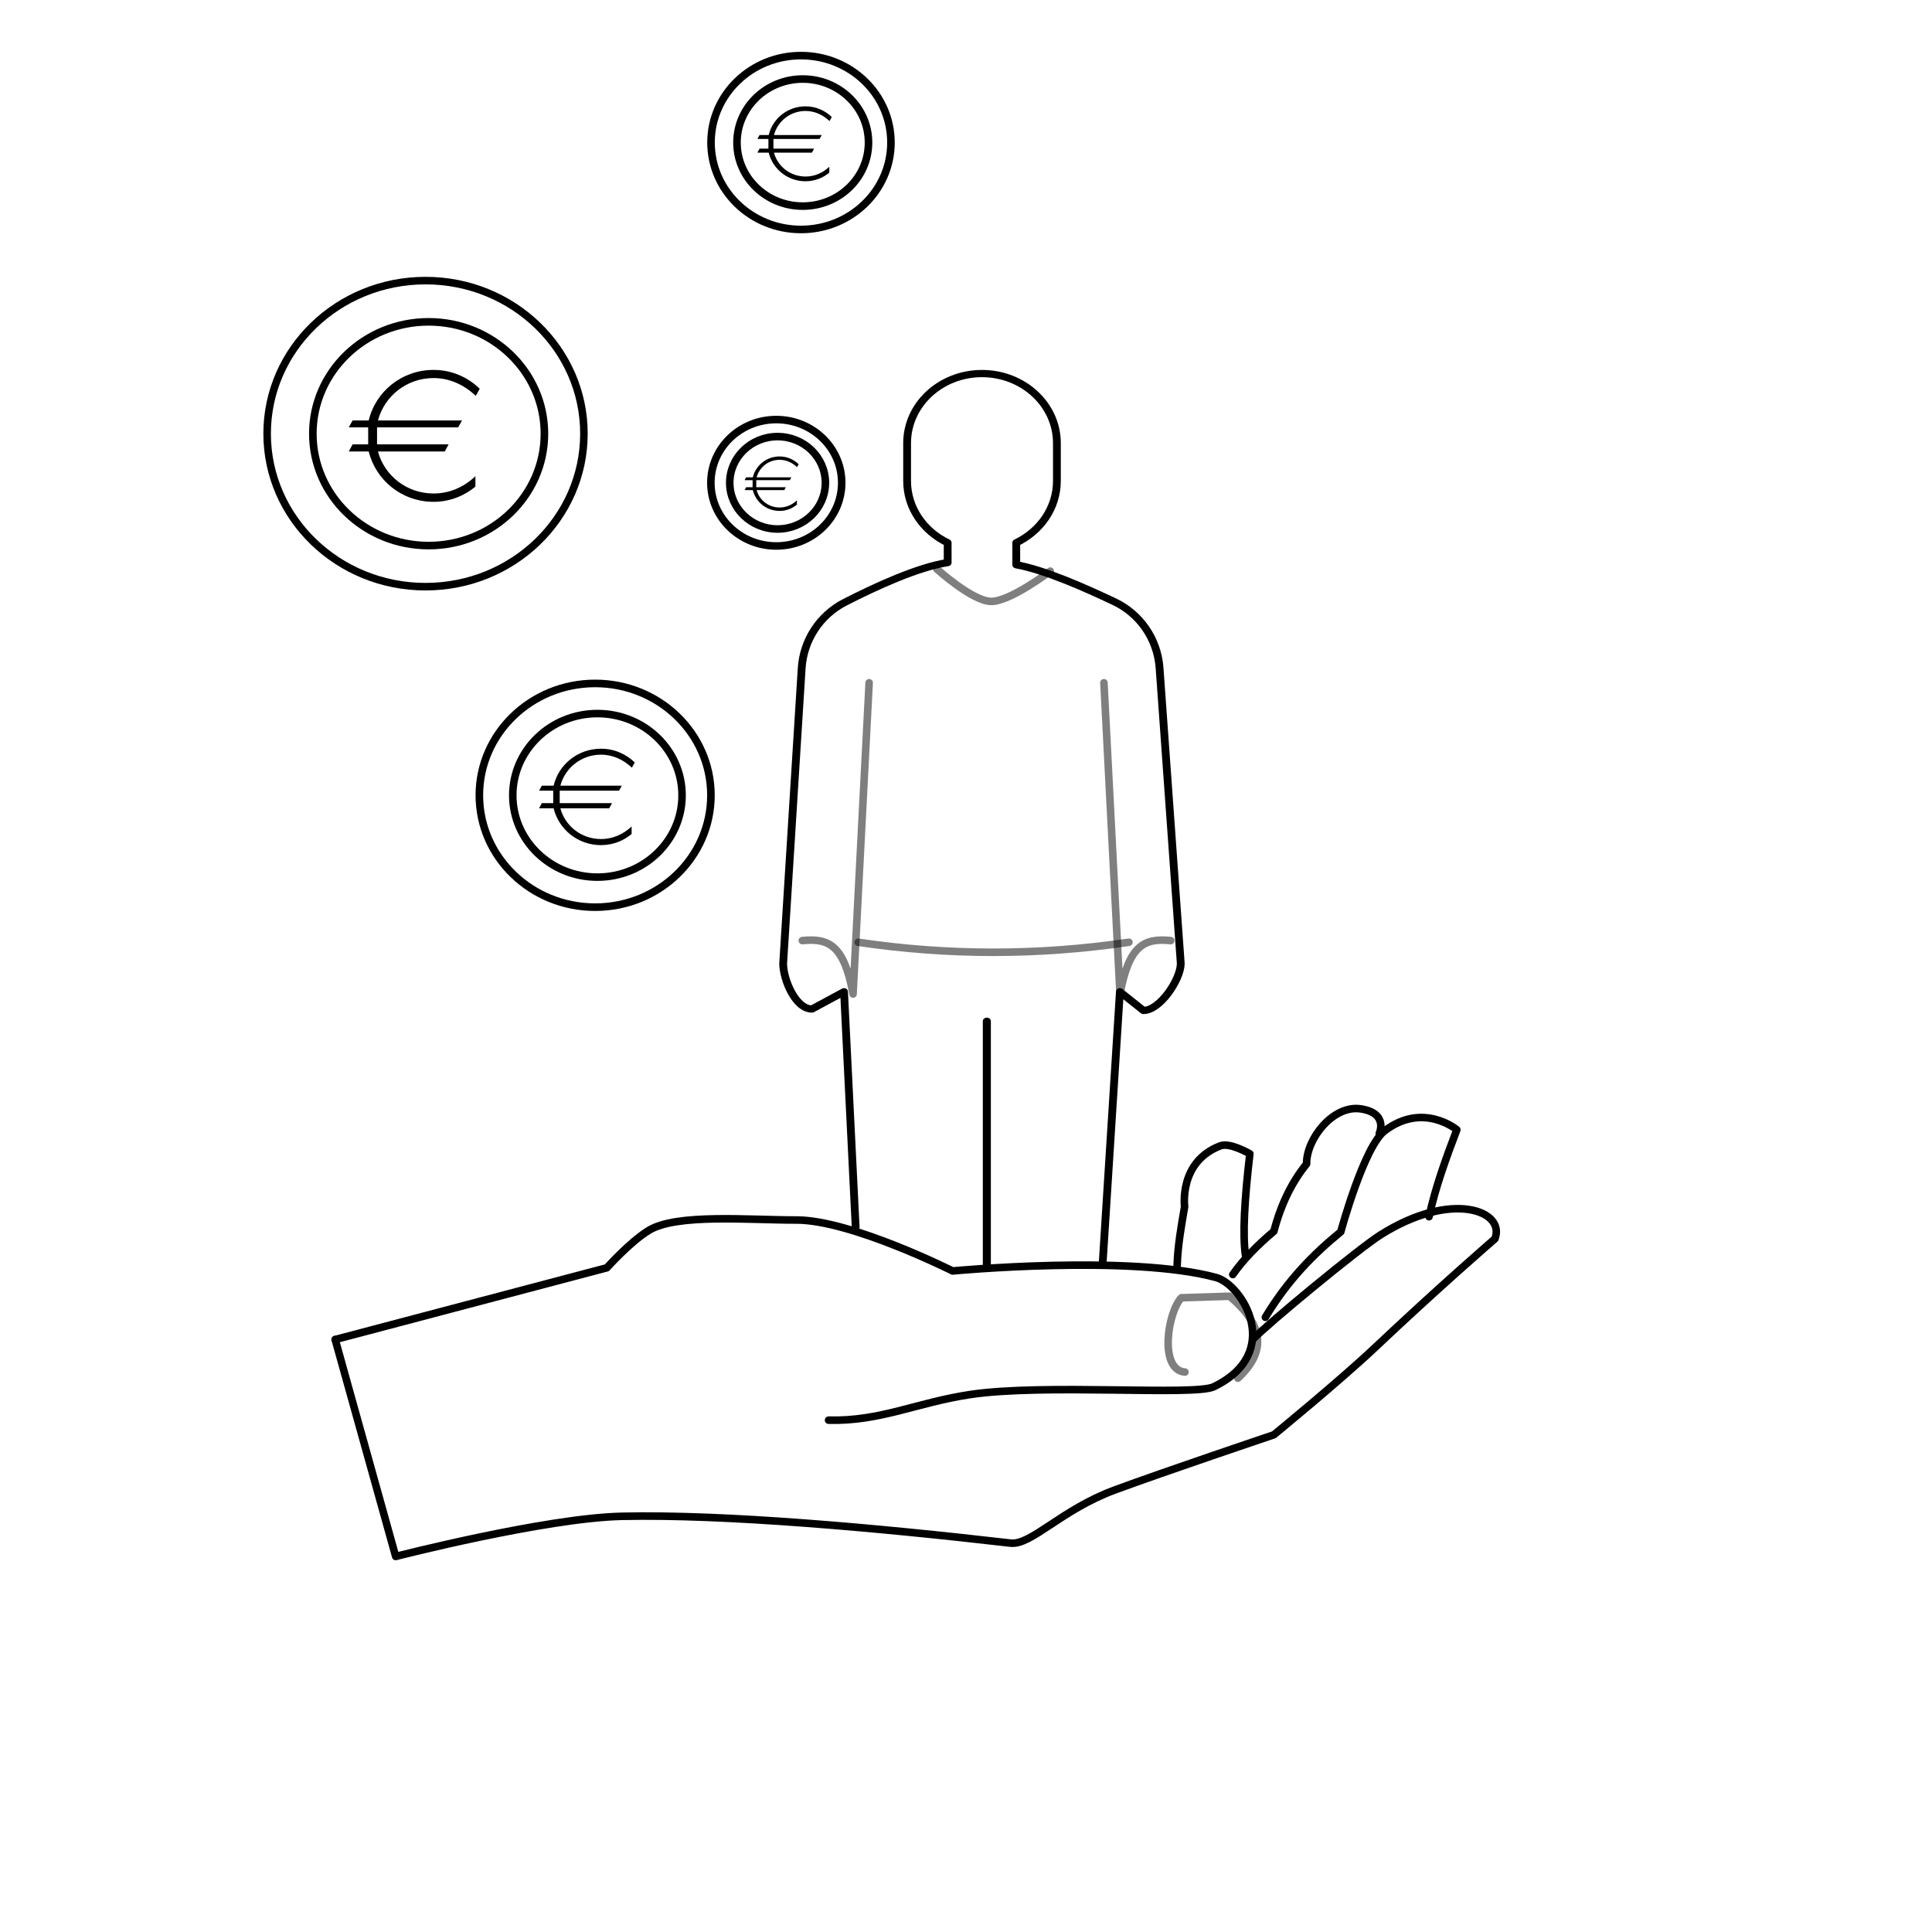 <?xml version="1.0" encoding="UTF-8" standalone="no"?>
<!DOCTYPE svg PUBLIC "-//W3C//DTD SVG 1.1//EN" "http://www.w3.org/Graphics/SVG/1.1/DTD/svg11.dtd">
<svg width="100%" height="100%" viewBox="0 0 256 256" version="1.1" xmlns="http://www.w3.org/2000/svg" xmlns:xlink="http://www.w3.org/1999/xlink" xml:space="preserve" xmlns:serif="http://www.serif.com/" style="fill-rule:evenodd;clip-rule:evenodd;stroke-linecap:round;stroke-linejoin:round;stroke-miterlimit:1.5;">
    <g transform="matrix(1,0,0,1,-1485.59,0)">
        <g id="icon_gefoerdert" transform="matrix(2.316,0,0,1.312,1434.65,745.041)">
            <rect x="22" y="-568.084" width="110.55" height="195.197" style="fill:none;"/>
            <g transform="matrix(1,0,0,1,-2.734,20.798)">
                <g transform="matrix(0.432,0,0,0.762,-619.535,-568.084)">
                    <path d="M1647.25,140.716C1647.33,138.094 1647.79,135.543 1648.24,132.922C1648.24,132.922 1647.44,126.941 1652.99,124.853C1654.25,124.378 1656.88,125.915 1656.88,125.915C1656.19,131.787 1655.88,136.663 1656.32,139.512" style="fill:none;stroke:black;stroke-width:1px;"/>
                </g>
                <g transform="matrix(0.432,0,0,0.762,-619.535,-568.084)">
                    <path d="M1658.93,147.586C1661.93,142.597 1665.36,139.165 1668.92,136.255C1668.92,136.255 1671.98,124.961 1674.73,122.87C1679.84,118.987 1684.29,122.728 1684.29,122.728C1682.87,126.482 1681.46,130.311 1680.61,134.254" style="fill:none;stroke:black;stroke-width:1px;"/>
                </g>
                <g transform="matrix(0.432,0,0,0.762,-619.535,-568.084)">
                    <path d="M1654.62,141.92C1655.95,140.008 1657.79,138.096 1660.06,136.184C1661.02,132.524 1662.49,129.598 1664.39,127.26C1664.35,123.962 1667.9,119.375 1671.61,119.966C1675.27,120.55 1674.02,123.224 1674.02,123.224" style="fill:none;stroke:black;stroke-width:1px;"/>
                </g>
                <g transform="matrix(0.161,0,0,0.285,-170.657,-633.155)">
                    <g transform="matrix(1,0,0,1,-30.742,-656.085)">
                        <path d="M1363.43,1286.88L1384.93,1363.75C1384.93,1363.75 1438.15,1350.11 1465.38,1349.52C1501.8,1348.73 1555.66,1353.52 1603.43,1359.02C1610.76,1359.86 1621.41,1347.23 1640.43,1340.21C1657.96,1333.74 1696.99,1320.64 1696.99,1320.64C1696.99,1320.64 1720.6,1301.36 1733.05,1289.63C1756.13,1267.89 1775.55,1251.19 1775.55,1251.19C1779.43,1241.25 1760.25,1233.86 1734.95,1249.76C1727.12,1254.69 1694.94,1281.18 1689.46,1286.88" style="fill:none;stroke:black;stroke-width:2.68px;"/>
                    </g>
                    <g transform="matrix(1,0,0,1,9.999,-692.66)">
                        <path d="M1322.68,1323.46L1419.24,1298.03C1419.24,1298.03 1427.31,1288.99 1434.06,1284.82C1443.92,1278.72 1469.77,1281.14 1486.62,1281.1C1505.95,1281.07 1542.09,1299.15 1542.09,1299.15C1542.09,1299.15 1605.08,1293.21 1635.71,1301.47C1645.17,1304.02 1659.9,1328.13 1634.91,1340.19C1628.08,1343.48 1574.42,1338.99 1548.17,1342.97C1529.19,1345.85 1516.31,1352.5 1498.02,1352.03" style="fill:none;stroke:black;stroke-width:2.68px;"/>
                    </g>
                </g>
                <g transform="matrix(0.247,0,0,0.38,-307.693,-945.11)">
                    <path d="M1574.42,1274.29L1574.42,1209.41" style="fill:none;stroke:black;stroke-width:1.86px;"/>
                </g>
                <g transform="matrix(0.432,0,0,0.762,-610.967,-582.138)">
                    <path d="M1628.45,173.288C1624.98,172.994 1626.16,165.335 1627.98,163.441L1634.37,163.238C1638.32,166.596 1639.74,170.14 1635.46,174.103" style="fill:none;stroke:black;stroke-opacity:0.5;stroke-width:1px;"/>
                </g>
                <g transform="matrix(0.465,0,0,0.762,-674.171,-567.343)">
                    <path d="M1638.7,139.122L1640.8,103.464L1643.69,105.943C1645.76,105.943 1648.29,101.785 1648.29,99.718C1648.29,99.718 1646.49,72.665 1645.68,60.536C1645.42,56.689 1643.24,53.299 1639.98,51.699C1636.31,49.828 1631.52,47.559 1628.05,46.869L1628.05,43.953C1631.02,42.422 1633.05,39.326 1633.05,35.76L1633.05,30.746C1633.05,25.66 1628.92,21.53 1623.83,21.53C1618.74,21.53 1614.62,25.66 1614.62,30.746L1614.62,35.76C1614.62,39.326 1616.64,42.422 1619.61,43.953L1619.61,46.585C1615.95,47.182 1610.74,49.758 1606.93,51.864C1603.88,53.563 1601.87,56.869 1601.65,60.569C1600.94,72.714 1599.37,99.718 1599.37,99.718C1599.37,101.785 1600.86,105.752 1602.92,105.752L1606.86,103.464L1608.29,134.681" style="fill:none;stroke:black;stroke-width:0.96px;"/>
                </g>
            </g>
            <g transform="matrix(0.432,0,0,0.762,-619.535,-568.084)">
                <path d="M1609.09,75.698C1609.09,75.698 1613.77,79.948 1616.27,79.995C1618.78,80.042 1624.12,75.981 1624.12,75.981" style="fill:none;stroke:black;stroke-opacity:0.5;stroke-width:1px;"/>
            </g>
            <g transform="matrix(0.432,0,0,0.762,-619.535,-568.084)">
                <path d="M1591.28,124.95C1594.77,124.604 1596.81,125.531 1598,132.032L1600.13,90.779" style="fill:none;stroke:black;stroke-opacity:0.5;stroke-width:1px;"/>
            </g>
            <g transform="matrix(-0.432,0,0,0.762,776.41,-568.084)">
                <path d="M1591.28,124.95C1594.77,124.604 1596.81,125.531 1598,132.032L1600.13,90.779" style="fill:none;stroke:black;stroke-opacity:0.5;stroke-width:1px;"/>
            </g>
            <g transform="matrix(0.432,0,0,0.762,-619.431,-568.084)">
                <path d="M1598.44,125.171C1610.39,126.948 1622.34,126.936 1634.29,125.171" style="fill:none;stroke:black;stroke-opacity:0.5;stroke-width:1px;"/>
            </g>
            <g>
                <g transform="matrix(0.625,0,0,1.104,-842.097,-559.399)">
                    <ellipse cx="1421.5" cy="32" rx="14.5" ry="14" style="fill:none;stroke:black;stroke-width:0.69px;"/>
                    <g transform="matrix(0.731,0,0,0.731,382.668,8.614)">
                        <ellipse cx="1421.5" cy="32" rx="14.5" ry="14" style="fill:none;stroke:black;stroke-width:0.95px;"/>
                    </g>
                </g>
                <g transform="matrix(10.364,0,0,18.3,41.639,-517.368)">
                    <path d="M0.56,-0.268L0.581,-0.307L0.186,-0.307L0.186,-0.401L0.634,-0.401L0.655,-0.439L0.191,-0.439C0.227,-0.574 0.35,-0.673 0.498,-0.673C0.589,-0.673 0.668,-0.634 0.731,-0.575L0.753,-0.614C0.692,-0.673 0.605,-0.718 0.498,-0.718C0.323,-0.718 0.178,-0.599 0.14,-0.439L0.051,-0.439L0.03,-0.401L0.137,-0.401L0.137,-0.307L0.051,-0.307L0.03,-0.268L0.14,-0.268C0.179,-0.109 0.323,0.01 0.498,0.01C0.593,0.01 0.673,-0.027 0.729,-0.074L0.729,-0.131C0.668,-0.074 0.59,-0.036 0.498,-0.036C0.35,-0.036 0.227,-0.134 0.191,-0.268L0.56,-0.268Z" style="fill-rule:nonzero;"/>
                </g>
            </g>
            <g transform="matrix(0.731,0,0,0.731,22.17,-104.45)">
                <g transform="matrix(0.625,0,0,1.104,-842.097,-559.399)">
                    <ellipse cx="1421.5" cy="32" rx="14.5" ry="14" style="fill:none;stroke:black;stroke-width:0.95px;"/>
                    <g transform="matrix(0.731,0,0,0.731,382.668,8.614)">
                        <ellipse cx="1421.5" cy="32" rx="14.5" ry="14" style="fill:none;stroke:black;stroke-width:1.29px;"/>
                    </g>
                </g>
                <g transform="matrix(10.364,0,0,18.3,41.639,-517.368)">
                    <path d="M0.56,-0.268L0.581,-0.307L0.186,-0.307L0.186,-0.401L0.634,-0.401L0.655,-0.439L0.191,-0.439C0.227,-0.574 0.35,-0.673 0.498,-0.673C0.589,-0.673 0.668,-0.634 0.731,-0.575L0.753,-0.614C0.692,-0.673 0.605,-0.718 0.498,-0.718C0.323,-0.718 0.178,-0.599 0.14,-0.439L0.051,-0.439L0.03,-0.401L0.137,-0.401L0.137,-0.307L0.051,-0.307L0.03,-0.268L0.14,-0.268C0.179,-0.109 0.323,0.01 0.498,0.01C0.593,0.01 0.673,-0.027 0.729,-0.074L0.729,-0.131C0.668,-0.074 0.59,-0.036 0.498,-0.036C0.35,-0.036 0.227,-0.134 0.191,-0.268L0.56,-0.268Z" style="fill-rule:nonzero;"/>
                </g>
            </g>
            <g transform="matrix(0.568,0,0,0.568,41.5,-255.799)">
                <g transform="matrix(0.625,0,0,1.104,-842.097,-559.399)">
                    <ellipse cx="1421.5" cy="32" rx="14.5" ry="14" style="fill:none;stroke:black;stroke-width:1.22px;"/>
                    <g transform="matrix(0.731,0,0,0.731,382.668,8.614)">
                        <ellipse cx="1421.5" cy="32" rx="14.5" ry="14" style="fill:none;stroke:black;stroke-width:1.67px;"/>
                    </g>
                </g>
                <g transform="matrix(10.364,0,0,18.3,41.639,-517.368)">
                    <path d="M0.56,-0.268L0.581,-0.307L0.186,-0.307L0.186,-0.401L0.634,-0.401L0.655,-0.439L0.191,-0.439C0.227,-0.574 0.35,-0.673 0.498,-0.673C0.589,-0.673 0.668,-0.634 0.731,-0.575L0.753,-0.614C0.692,-0.673 0.605,-0.718 0.498,-0.718C0.323,-0.718 0.178,-0.599 0.14,-0.439L0.051,-0.439L0.03,-0.401L0.137,-0.401L0.137,-0.307L0.051,-0.307L0.03,-0.268L0.14,-0.268C0.179,-0.109 0.323,0.01 0.498,0.01C0.593,0.01 0.673,-0.027 0.729,-0.074L0.729,-0.131C0.668,-0.074 0.59,-0.036 0.498,-0.036C0.35,-0.036 0.227,-0.134 0.191,-0.268L0.56,-0.268Z" style="fill-rule:nonzero;"/>
                </g>
            </g>
            <g transform="matrix(0.413,0,0,0.413,47.27,-302.668)">
                <g transform="matrix(0.625,0,0,1.104,-842.097,-559.399)">
                    <ellipse cx="1421.5" cy="32" rx="14.5" ry="14" style="fill:none;stroke:black;stroke-width:1.67px;"/>
                    <g transform="matrix(0.731,0,0,0.731,382.668,8.614)">
                        <ellipse cx="1421.5" cy="32" rx="14.5" ry="14" style="fill:none;stroke:black;stroke-width:2.29px;"/>
                    </g>
                </g>
                <g transform="matrix(10.364,0,0,18.3,41.639,-517.368)">
                    <path d="M0.56,-0.268L0.581,-0.307L0.186,-0.307L0.186,-0.401L0.634,-0.401L0.655,-0.439L0.191,-0.439C0.227,-0.574 0.35,-0.673 0.498,-0.673C0.589,-0.673 0.668,-0.634 0.731,-0.575L0.753,-0.614C0.692,-0.673 0.605,-0.718 0.498,-0.718C0.323,-0.718 0.178,-0.599 0.14,-0.439L0.051,-0.439L0.03,-0.401L0.137,-0.401L0.137,-0.307L0.051,-0.307L0.03,-0.268L0.14,-0.268C0.179,-0.109 0.323,0.01 0.498,0.01C0.593,0.01 0.673,-0.027 0.729,-0.074L0.729,-0.131C0.668,-0.074 0.59,-0.036 0.498,-0.036C0.35,-0.036 0.227,-0.134 0.191,-0.268L0.56,-0.268Z" style="fill-rule:nonzero;"/>
                </g>
            </g>
        </g>
    </g>
</svg>
